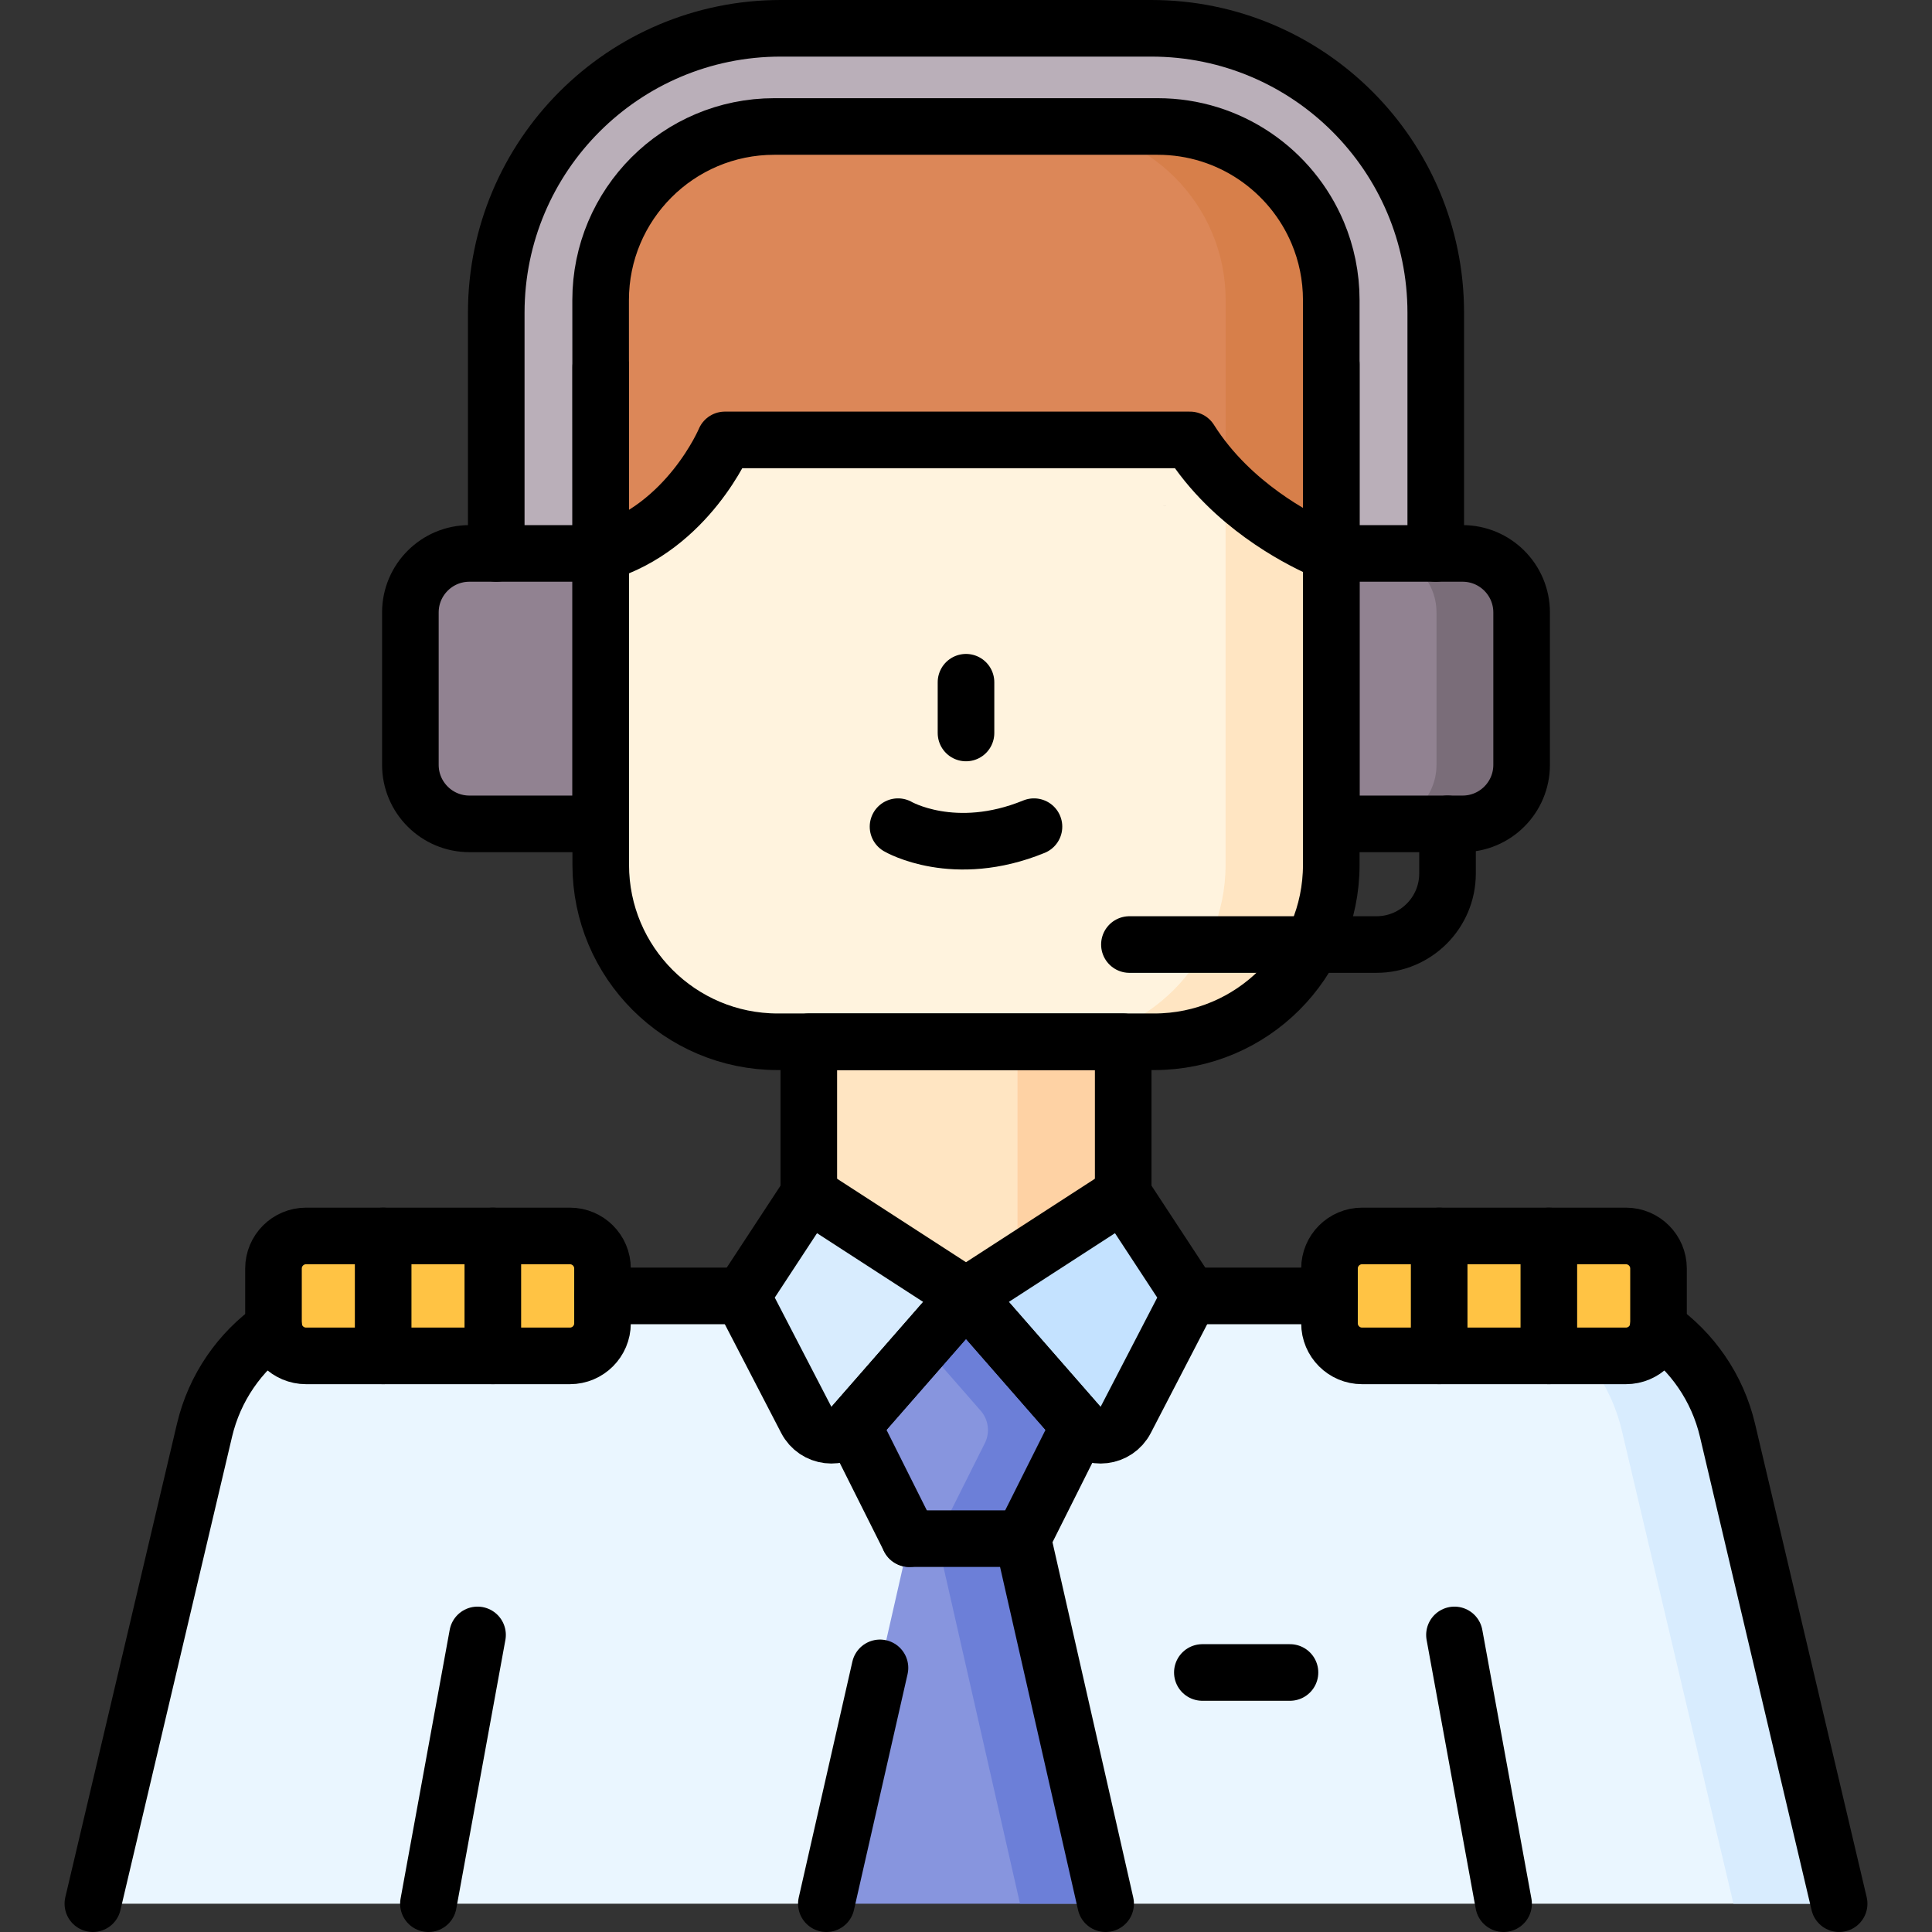 <svg xmlns="http://www.w3.org/2000/svg" xmlns:xlink="http://www.w3.org/1999/xlink" id="Capa_1" x="0px" y="0px" viewBox="0 0 512.001 512.001" style="enable-background:new 0 0 512.001 512.001;" xml:space="preserve"><rect x="0" y="0" width="512.001" height="512.001" fill="#333333" stroke="none"/><g>	<g>		<path style="fill:#BAAFB9;" d="M131.511,149.368h248.98V82.894c0-41.639-33.755-75.394-75.394-75.394h-98.192&#10;&#9;&#9;&#9;c-41.639,0-75.394,33.755-75.394,75.394V149.368z"></path>		<path style="fill:#FFF3DE;" d="M352.801,146.66v82.51c0,25.91-21,46.91-46.9,46.91h-99.8c-25.9,0-46.9-21-46.9-46.91v-82.51&#10;&#9;&#9;&#9;l23.8-62.92h136.9l4.89,9.35L352.801,146.66z"></path>		<path style="fill:#FFE5C2;" d="M352.801,146.66v82.51c0,25.91-21,46.91-46.9,46.91h-28.02c25.91,0,46.91-21,46.91-46.91V93.09&#10;&#9;&#9;&#9;L352.801,146.66z"></path>		<rect x="214.338" y="276.08" style="fill:#FFE5C2;" width="83.325" height="67.353"></rect>		<rect x="269.649" y="276.08" style="fill:#FED2A4;" width="28.014" height="67.353"></rect>		<path style="fill:#EAF6FF;" d="M487.391,504.501H293.005l-33.517-25.309l-40.493,25.309H24.611L54.194,379.06&#10;&#9;&#9;&#9;c4.924-20.878,23.544-35.627,44.978-35.627h313.657c21.433,0,40.054,14.75,44.978,35.627L487.391,504.501z"></path>		<path style="fill:#D8ECFE;" d="M457.807,379.06c-4.924-20.878-23.544-35.627-44.978-35.627h-28.014&#10;&#9;&#9;&#9;c21.433,0,40.054,14.75,44.978,35.627l29.584,125.441h28.014L457.807,379.06z"></path>		<path style="fill:#D8ECFE;" d="M214.338,316.459l41.662,26.974l-30.028,34.357c-3.475,3.976-9.858,3.205-12.288-1.484&#10;&#9;&#9;&#9;l-17.039-32.873L214.338,316.459z"></path>		<path style="fill:#C4E2FF;" d="M297.663,316.459l-41.662,26.974l30.028,34.357c3.475,3.976,9.858,3.205,12.288-1.484&#10;&#9;&#9;&#9;l17.039-32.873L297.663,316.459z"></path>		<polygon style="fill:#8795DE;" points="271.015,407.76 286.029,377.79 256.001,343.433 225.972,377.79 240.986,407.76 &#10;&#9;&#9;&#9;218.996,504.501 293.005,504.501 &#9;&#9;"></polygon>		<path style="fill:#6C7FD8;" d="M293.001,504.499h-22.69l-21.083-92.748c-0.587-2.581-0.259-5.286,0.926-7.652l10.843-21.651&#10;&#9;&#9;&#9;c1.411-2.818,0.978-6.209-1.096-8.582l-15.251-17.447l11.35-12.99l30.03,34.36l-15.02,29.97L293.001,504.499z"></path>		<g>			<g>				<path style="fill:#FFC344;" d="M430.893,359.322h-69.931c-4.767,0-8.631-3.864-8.631-8.631v-14.517&#10;&#9;&#9;&#9;&#9;&#9;c0-4.767,3.864-8.631,8.631-8.631h69.931c4.767,0,8.631,3.864,8.631,8.631v14.517&#10;&#9;&#9;&#9;&#9;&#9;C439.524,355.458,435.66,359.322,430.893,359.322z"></path>			</g>			<g>				<path style="fill:#FFC344;" d="M151.039,359.322H81.108c-4.767,0-8.631-3.864-8.631-8.631v-14.517&#10;&#9;&#9;&#9;&#9;&#9;c0-4.767,3.864-8.631,8.631-8.631h69.931c4.767,0,8.631,3.864,8.631,8.631v14.517&#10;&#9;&#9;&#9;&#9;&#9;C159.67,355.458,155.806,359.322,151.039,359.322z"></path>			</g>		</g>		<path style="fill:#7A6D79;" d="M309.601,134.009h-1.51C308.091,134.009,308.661,133.969,309.601,134.009z"></path>		<path style="fill:#918291;" d="M352.802,218.334h34.797c8.642,0,15.648-7.006,15.648-15.648v-40.375&#10;&#9;&#9;&#9;c0-8.642-7.006-15.648-15.648-15.648h-34.797V218.334z"></path>		<path style="fill:#7A6D79;" d="M387.599,146.663h-22.562c8.642,0,15.648,7.006,15.648,15.648v40.375&#10;&#9;&#9;&#9;c0,8.642-7.006,15.648-15.648,15.648h22.562c8.642,0,15.648-7.006,15.648-15.648v-40.375&#10;&#9;&#9;&#9;C403.247,153.669,396.241,146.663,387.599,146.663z"></path>		<path style="fill:#918291;" d="M159.199,218.334h-34.797c-8.642,0-15.648-7.006-15.648-15.648v-40.375&#10;&#9;&#9;&#9;c0-8.642,7.006-15.648,15.648-15.648h34.797V218.334z"></path>		<path style="fill:#DC8758;" d="M352.801,79.54v67.12l-0.02-0.01c-0.58-0.21-15.3-5.77-27.97-18.36c-3.4-3.38-6.66-7.28-9.45-11.71&#10;&#9;&#9;&#9;h-123.26c0,0-9.67,23.13-32.61,29.98c-0.04,0.01-0.08,0.03-0.12,0.04c-0.03,0.01-0.07,0.02-0.09,0.03&#10;&#9;&#9;&#9;c-0.05,0.02-0.08,0.03-0.08,0.03l-0.03-66.07v-1.05c0-25.41,20.6-46.02,46.02-46.02h101.6c19.08,0,35.45,11.62,42.42,28.17&#10;&#9;&#9;&#9;C351.521,67.18,352.801,73.21,352.801,79.54z"></path>		<g>			<path style="fill:#D77F4A;" d="M352.801,79.54v67.12l-0.02-0.01c-0.58-0.21-15.3-5.77-27.97-18.36V79.54&#10;&#9;&#9;&#9;&#9;c0-25.42-20.61-46.02-46.02-46.02h28c19.08,0,35.45,11.62,42.42,28.17C351.521,67.18,352.801,73.21,352.801,79.54z"></path>		</g>	</g>	<g>		<path style="fill:none;stroke:#000000;stroke-width:15;stroke-linecap:round;stroke-linejoin:round;stroke-miterlimit:10;" d="&#10;&#9;&#9;&#9;M352.801,96.559v39.42v93.2c0,25.9-21,46.9-46.9,46.9h-99.8c-25.9,0-46.9-21-46.9-46.9v-91.57v-1.63v-38.7"></path>					<polyline style="fill:none;stroke:#000000;stroke-width:15;stroke-linecap:round;stroke-linejoin:round;stroke-miterlimit:10;" points="&#10;&#9;&#9;&#9;214.341,316.459 214.341,276.079 297.661,276.079 297.661,316.459 &#9;&#9;"></polyline>		<path style="fill:none;stroke:#000000;stroke-width:15;stroke-linecap:round;stroke-linejoin:round;stroke-miterlimit:10;" d="&#10;&#9;&#9;&#9;M439.441,351.869c8.99,6.34,15.7,15.86,18.37,27.19l29.58,125.44"></path>					<line style="fill:none;stroke:#000000;stroke-width:15;stroke-linecap:round;stroke-linejoin:round;stroke-miterlimit:10;" x1="196.641" y1="343.429" x2="159.671" y2="343.429"></line>					<line style="fill:none;stroke:#000000;stroke-width:15;stroke-linecap:round;stroke-linejoin:round;stroke-miterlimit:10;" x1="352.331" y1="343.429" x2="315.361" y2="343.429"></line>		<path style="fill:none;stroke:#000000;stroke-width:15;stroke-linecap:round;stroke-linejoin:round;stroke-miterlimit:10;" d="&#10;&#9;&#9;&#9;M24.611,504.499l29.58-125.44c2.67-11.33,9.38-20.85,18.37-27.19"></path>					<line style="fill:none;stroke:#000000;stroke-width:15;stroke-linecap:round;stroke-linejoin:round;stroke-miterlimit:10;" x1="113.536" y1="504.501" x2="126.553" y2="433.272"></line>					<line style="fill:none;stroke:#000000;stroke-width:15;stroke-linecap:round;stroke-linejoin:round;stroke-miterlimit:10;" x1="385.448" y1="433.272" x2="398.465" y2="504.501"></line>		<path style="fill:none;stroke:#000000;stroke-width:15;stroke-linecap:round;stroke-linejoin:round;stroke-miterlimit:10;" d="&#10;&#9;&#9;&#9;M214.338,316.459l41.662,26.974l-30.028,34.357c-3.475,3.976-9.858,3.205-12.288-1.484l-17.039-32.873L214.338,316.459z"></path>		<path style="fill:none;stroke:#000000;stroke-width:15;stroke-linecap:round;stroke-linejoin:round;stroke-miterlimit:10;" d="&#10;&#9;&#9;&#9;M297.663,316.459l-41.662,26.974l30.028,34.357c3.475,3.976,9.858,3.205,12.288-1.484l17.039-32.873L297.663,316.459z"></path>					<line style="fill:none;stroke:#000000;stroke-width:15;stroke-linecap:round;stroke-linejoin:round;stroke-miterlimit:10;" x1="233.202" y1="442.003" x2="218.996" y2="504.501"></line>					<polyline style="fill:none;stroke:#000000;stroke-width:15;stroke-linecap:round;stroke-linejoin:round;stroke-miterlimit:10;" points="&#10;&#9;&#9;&#9;293.005,504.501 271.015,407.76 286.029,377.79 256.001,343.433 225.972,377.79 240.986,407.76 &#9;&#9;"></polyline>					<line style="fill:none;stroke:#000000;stroke-width:15;stroke-linecap:round;stroke-linejoin:round;stroke-miterlimit:10;" x1="271.015" y1="407.76" x2="240.986" y2="407.76"></line>		<g>			<g>				<path style="fill:none;stroke:#000000;stroke-width:15;stroke-linecap:round;stroke-linejoin:round;stroke-miterlimit:10;" d="&#10;&#9;&#9;&#9;&#9;&#9;M430.893,359.322h-69.931c-4.767,0-8.631-3.864-8.631-8.631v-14.517c0-4.767,3.864-8.631,8.631-8.631h69.931&#10;&#9;&#9;&#9;&#9;&#9;c4.767,0,8.631,3.864,8.631,8.631v14.517C439.524,355.458,435.66,359.322,430.893,359.322z"></path>									<line style="fill:none;stroke:#000000;stroke-width:15;stroke-linecap:round;stroke-linejoin:round;stroke-miterlimit:10;" x1="381.396" y1="327.543" x2="381.396" y2="359.322"></line>									<line style="fill:none;stroke:#000000;stroke-width:15;stroke-linecap:round;stroke-linejoin:round;stroke-miterlimit:10;" x1="410.46" y1="327.543" x2="410.46" y2="359.322"></line>			</g>			<g>				<path style="fill:none;stroke:#000000;stroke-width:15;stroke-linecap:round;stroke-linejoin:round;stroke-miterlimit:10;" d="&#10;&#9;&#9;&#9;&#9;&#9;M151.039,359.322H81.108c-4.767,0-8.631-3.864-8.631-8.631v-14.517c0-4.767,3.864-8.631,8.631-8.631h69.931&#10;&#9;&#9;&#9;&#9;&#9;c4.767,0,8.631,3.864,8.631,8.631v14.517C159.67,355.458,155.806,359.322,151.039,359.322z"></path>									<line style="fill:none;stroke:#000000;stroke-width:15;stroke-linecap:round;stroke-linejoin:round;stroke-miterlimit:10;" x1="101.541" y1="327.543" x2="101.541" y2="359.322"></line>									<line style="fill:none;stroke:#000000;stroke-width:15;stroke-linecap:round;stroke-linejoin:round;stroke-miterlimit:10;" x1="130.606" y1="327.543" x2="130.606" y2="359.322"></line>			</g>		</g>					<line style="fill:none;stroke:#000000;stroke-width:15;stroke-linecap:round;stroke-linejoin:round;stroke-miterlimit:10;" x1="256.001" y1="180.8" x2="256.001" y2="194.251"></line>					<line style="fill:none;stroke:#000000;stroke-width:15;stroke-linecap:round;stroke-linejoin:round;stroke-miterlimit:10;" x1="318.637" y1="443.225" x2="341.861" y2="443.225"></line>		<path style="fill:none;stroke:#000000;stroke-width:15;stroke-linecap:round;stroke-linejoin:round;stroke-miterlimit:10;" d="&#10;&#9;&#9;&#9;M237.987,219.076c0,0,14.831,8.672,36.027,0"></path>		<path style="fill:none;stroke:#000000;stroke-width:15;stroke-linecap:round;stroke-linejoin:round;stroke-miterlimit:10;" d="&#10;&#9;&#9;&#9;M380.491,146.66V82.894c0-41.639-33.755-75.394-75.394-75.394h-98.192c-41.639,0-75.394,33.755-75.394,75.394v63.766"></path>		<path style="fill:none;stroke:#000000;stroke-width:15;stroke-linecap:round;stroke-linejoin:round;stroke-miterlimit:10;" d="&#10;&#9;&#9;&#9;M352.802,218.334h34.797c8.642,0,15.648-7.006,15.648-15.648v-40.375c0-8.642-7.006-15.648-15.648-15.648h-34.797V218.334z"></path>		<path style="fill:none;stroke:#000000;stroke-width:15;stroke-linecap:round;stroke-linejoin:round;stroke-miterlimit:10;" d="&#10;&#9;&#9;&#9;M159.199,218.334h-34.797c-8.642,0-15.648-7.006-15.648-15.648v-40.375c0-8.642,7.006-15.648,15.648-15.648h34.797V218.334z"></path>		<path style="fill:none;stroke:#000000;stroke-width:15;stroke-linecap:round;stroke-linejoin:round;stroke-miterlimit:10;" d="&#10;&#9;&#9;&#9;M352.801,79.54v67.12l-0.02-0.01c-0.58-0.21-15.3-5.77-27.97-18.36c-3.4-3.38-6.66-7.28-9.45-11.71h-123.26&#10;&#9;&#9;&#9;c0,0-9.67,23.13-32.61,29.98c-0.04,0.01-0.08,0.03-0.12,0.04c-0.03,0.01-0.07,0.02-0.09,0.03c-0.05,0.02-0.08,0.03-0.08,0.03&#10;&#9;&#9;&#9;l-0.03-66.07v-1.05c0-25.41,20.6-46.02,46.02-46.02h101.6c19.08,0,35.45,11.62,42.42,28.17&#10;&#9;&#9;&#9;C351.521,67.18,352.801,73.21,352.801,79.54z"></path>		<path style="fill:none;stroke:#000000;stroke-width:15;stroke-linecap:round;stroke-linejoin:round;stroke-miterlimit:10;" d="&#10;&#9;&#9;&#9;M383.61,166.01"></path>		<path style="fill:none;stroke:#000000;stroke-width:15;stroke-linecap:round;stroke-linejoin:round;stroke-miterlimit:10;" d="&#10;&#9;&#9;&#9;M383.61,218.33v13.15c0,10.401-8.432,18.833-18.833,18.833h-65.47"></path>	</g></g><g></g><g></g><g></g><g></g><g></g><g></g><g></g><g></g><g></g><g></g><g></g><g></g><g></g><g></g><g></g></svg>